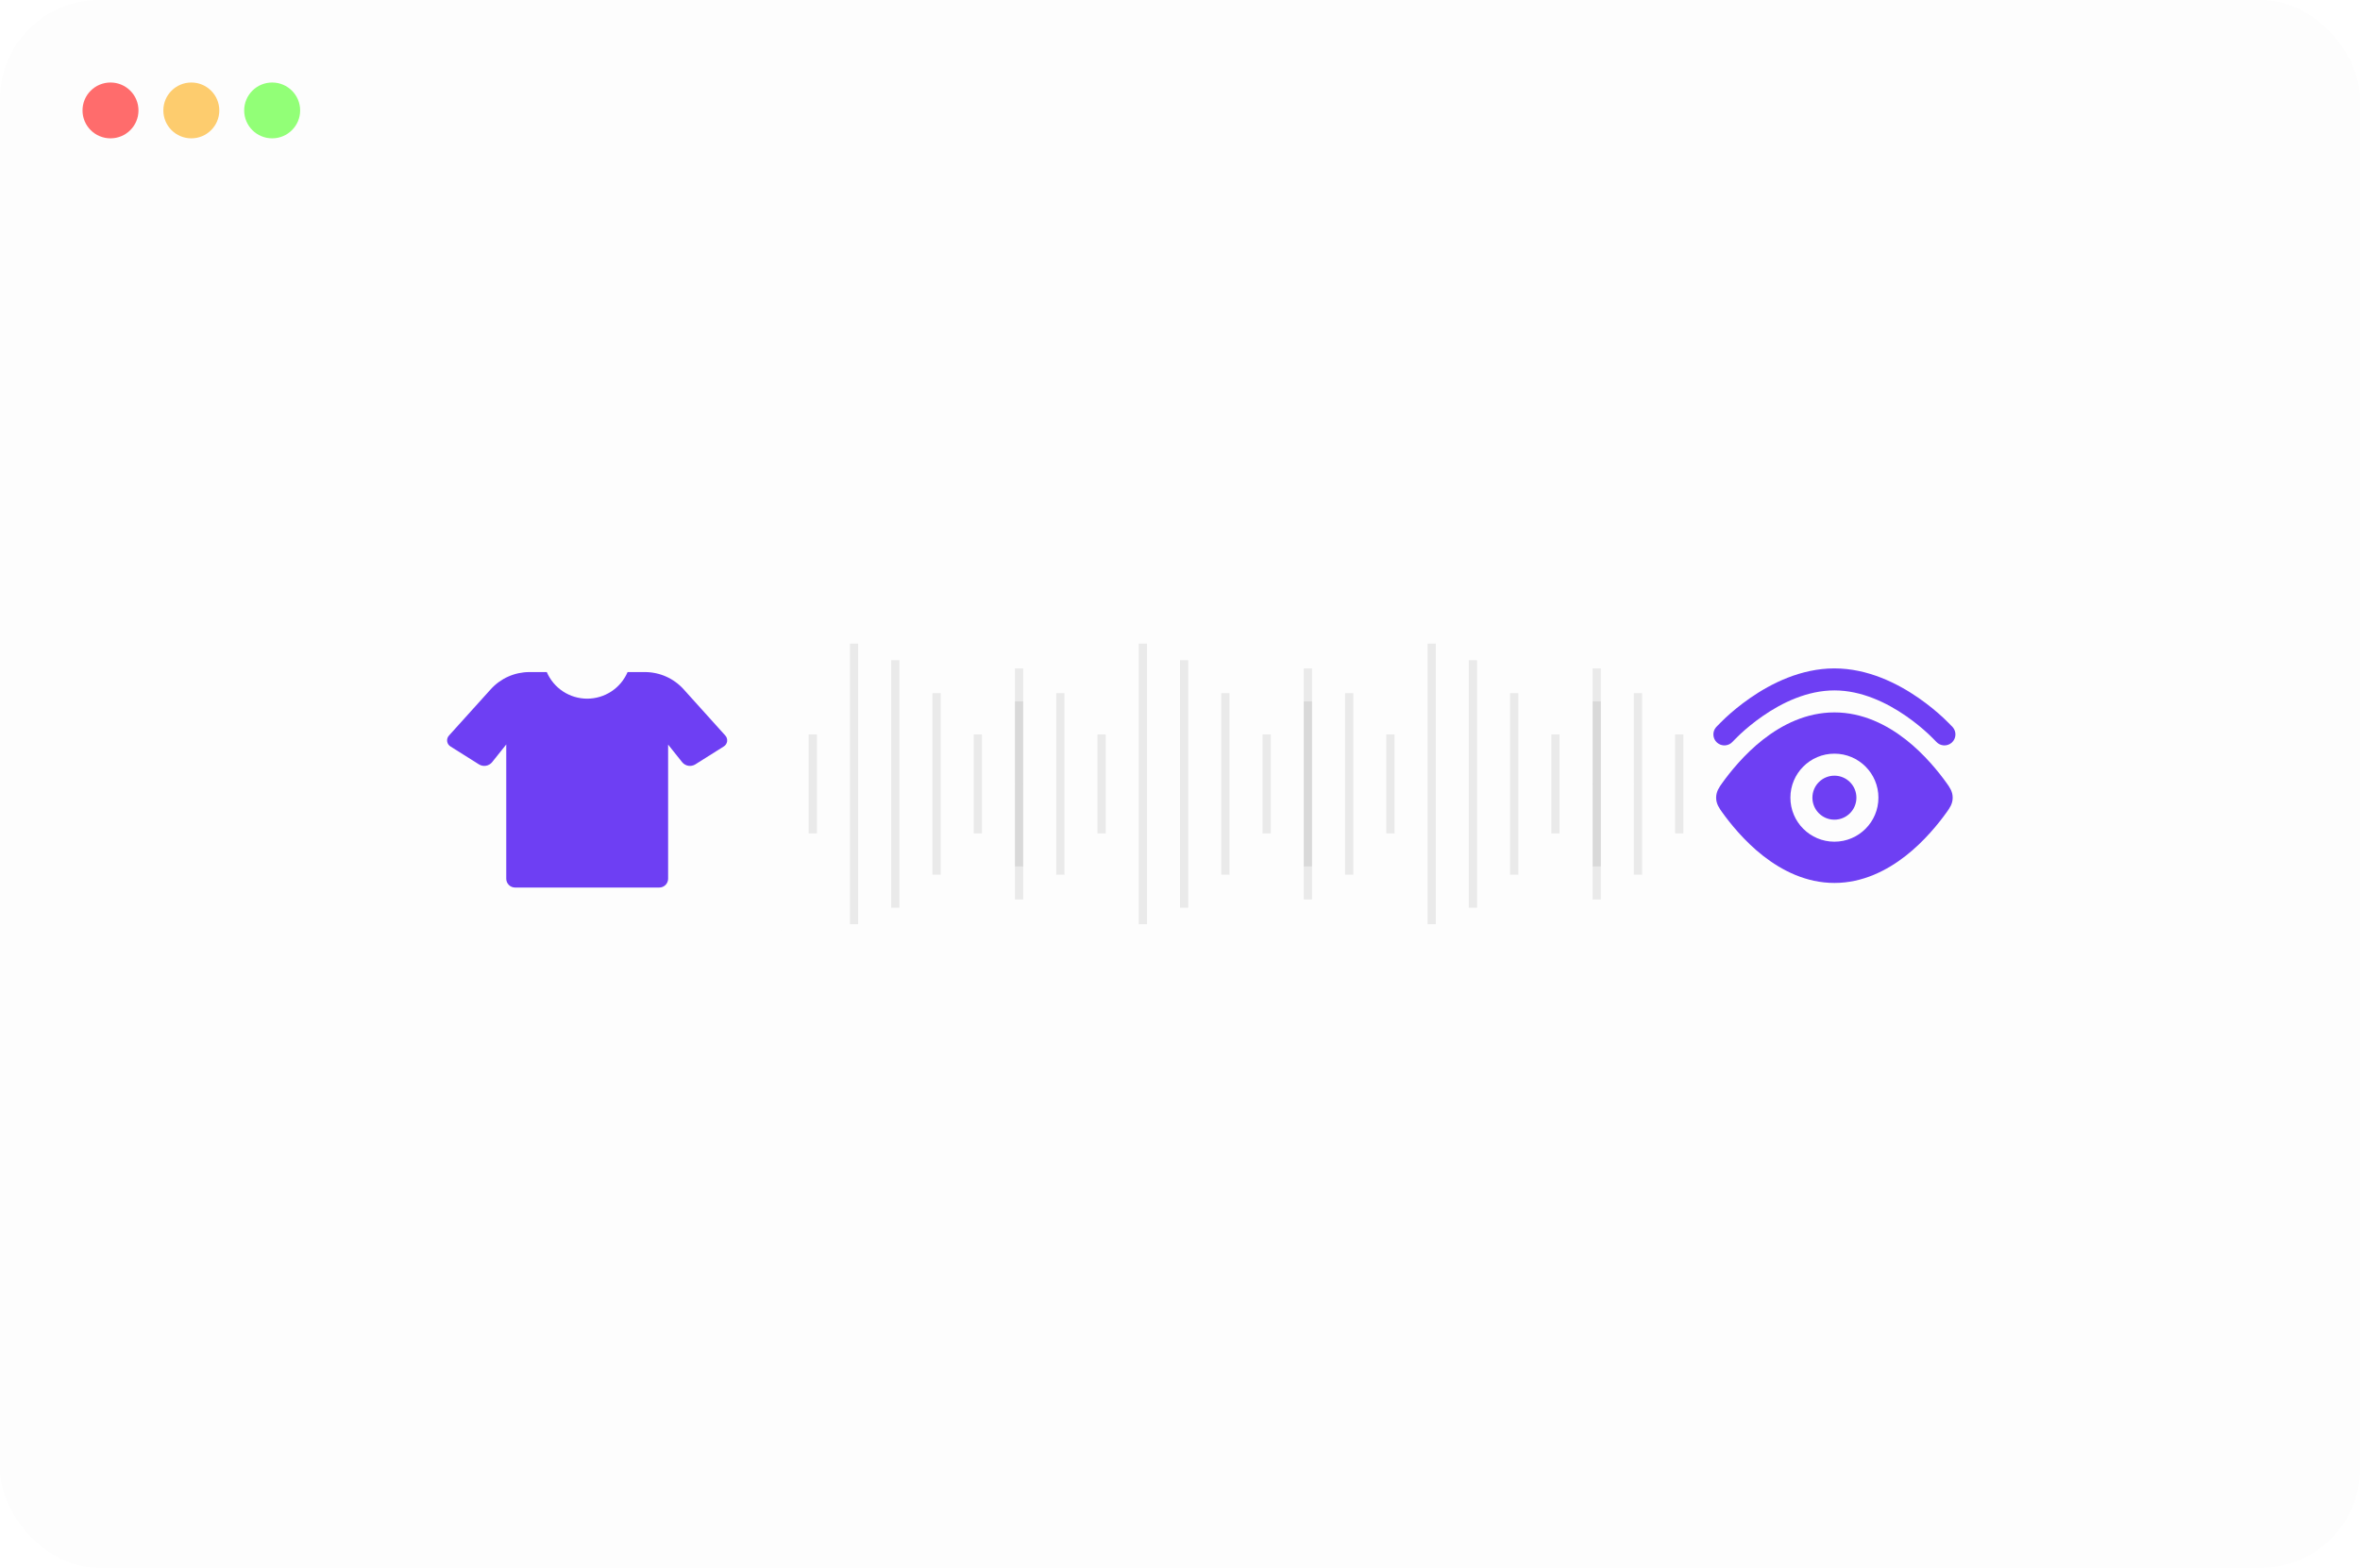 <svg width="286" height="190" viewBox="0 0 286 190" fill="none" xmlns="http://www.w3.org/2000/svg">
<rect width="286" height="190" rx="12" fill="#FDFDFD"/>
<ellipse cx="13.391" cy="13.382" rx="3.391" ry="3.383" fill="#FF6C6C"/>
<ellipse cx="23.186" cy="13.382" rx="3.391" ry="3.383" fill="#FDCC6E"/>
<ellipse cx="32.982" cy="13.382" rx="3.391" ry="3.383" fill="#92FF77"/>
<g clip-path="url(#clip0_2269_1822)">
<g clip-path="url(#clip1_2269_1822)">
<line x1="58.5" y1="95" x2="58.5" y2="84" stroke="#3E3E3E" stroke-opacity="0.1"/>
<line x1="63.5" y1="95" x2="63.5" y2="89" stroke="#3E3E3E" stroke-opacity="0.1"/>
<line x1="68.5" y1="95" x2="68.5" y2="78" stroke="#3E3E3E" stroke-opacity="0.1"/>
<line x1="73.5" y1="95" x2="73.5" y2="80" stroke="#3E3E3E" stroke-opacity="0.1"/>
<line x1="78.5" y1="95" x2="78.5" y2="84" stroke="#3E3E3E" stroke-opacity="0.1"/>
<line x1="83.5" y1="95" x2="83.5" y2="89" stroke="#3E3E3E" stroke-opacity="0.1"/>
<line x1="88.5" y1="95" x2="88.5" y2="85" stroke="#3E3E3E" stroke-opacity="0.1"/>
<line x1="88.5" y1="95" x2="88.5" y2="81" stroke="#3E3E3E" stroke-opacity="0.1"/>
<line x1="93.5" y1="95" x2="93.5" y2="84" stroke="#3E3E3E" stroke-opacity="0.1"/>
<line x1="98.5" y1="95" x2="98.5" y2="89" stroke="#3E3E3E" stroke-opacity="0.1"/>
<line x1="103.5" y1="95" x2="103.5" y2="78" stroke="#3E3E3E" stroke-opacity="0.1"/>
<line x1="108.5" y1="95" x2="108.5" y2="80" stroke="#3E3E3E" stroke-opacity="0.1"/>
<line x1="113.5" y1="95" x2="113.5" y2="84" stroke="#3E3E3E" stroke-opacity="0.1"/>
<line x1="118.5" y1="95" x2="118.5" y2="89" stroke="#3E3E3E" stroke-opacity="0.1"/>
<line x1="123.5" y1="95" x2="123.5" y2="85" stroke="#3E3E3E" stroke-opacity="0.1"/>
<line x1="123.5" y1="95" x2="123.5" y2="81" stroke="#3E3E3E" stroke-opacity="0.1"/>
<line x1="128.5" y1="95" x2="128.5" y2="84" stroke="#3E3E3E" stroke-opacity="0.1"/>
<line x1="133.5" y1="95" x2="133.5" y2="89" stroke="#3E3E3E" stroke-opacity="0.1"/>
<line x1="138.5" y1="95" x2="138.5" y2="78" stroke="#3E3E3E" stroke-opacity="0.1"/>
<line x1="143.5" y1="95" x2="143.5" y2="80" stroke="#3E3E3E" stroke-opacity="0.1"/>
<line x1="148.5" y1="95" x2="148.5" y2="84" stroke="#3E3E3E" stroke-opacity="0.1"/>
<line x1="153.5" y1="95" x2="153.5" y2="89" stroke="#3E3E3E" stroke-opacity="0.1"/>
<line x1="158.5" y1="95" x2="158.5" y2="85" stroke="#3E3E3E" stroke-opacity="0.1"/>
<line x1="158.5" y1="95" x2="158.5" y2="81" stroke="#3E3E3E" stroke-opacity="0.1"/>
<line x1="163.5" y1="95" x2="163.5" y2="84" stroke="#3E3E3E" stroke-opacity="0.1"/>
<line x1="168.5" y1="95" x2="168.5" y2="89" stroke="#3E3E3E" stroke-opacity="0.1"/>
<line x1="173.5" y1="95" x2="173.5" y2="78" stroke="#3E3E3E" stroke-opacity="0.1"/>
<line x1="178.5" y1="95" x2="178.5" y2="80" stroke="#3E3E3E" stroke-opacity="0.1"/>
<line x1="183.5" y1="95" x2="183.5" y2="84" stroke="#3E3E3E" stroke-opacity="0.1"/>
<line x1="188.5" y1="95" x2="188.5" y2="89" stroke="#3E3E3E" stroke-opacity="0.1"/>
<line x1="193.5" y1="95" x2="193.5" y2="85" stroke="#3E3E3E" stroke-opacity="0.1"/>
<line x1="193.5" y1="95" x2="193.5" y2="81" stroke="#3E3E3E" stroke-opacity="0.1"/>
<line x1="198.5" y1="95" x2="198.5" y2="84" stroke="#3E3E3E" stroke-opacity="0.1"/>
<line x1="203.5" y1="95" x2="203.5" y2="89" stroke="#3E3E3E" stroke-opacity="0.1"/>
</g>
<g clip-path="url(#clip2_2269_1822)">
<line y1="-0.5" x2="11" y2="-0.5" transform="matrix(-4.37114e-08 1 1 4.37114e-08 59 95)" stroke="#3E3E3E" stroke-opacity="0.1"/>
<line y1="-0.5" x2="6" y2="-0.5" transform="matrix(-4.37114e-08 1 1 4.37114e-08 64 95)" stroke="#3E3E3E" stroke-opacity="0.1"/>
<line y1="-0.5" x2="17" y2="-0.5" transform="matrix(-4.37114e-08 1 1 4.37114e-08 69 95)" stroke="#3E3E3E" stroke-opacity="0.1"/>
<line y1="-0.5" x2="15" y2="-0.5" transform="matrix(-4.37114e-08 1 1 4.37114e-08 74 95)" stroke="#3E3E3E" stroke-opacity="0.1"/>
<line y1="-0.5" x2="11" y2="-0.5" transform="matrix(-4.37114e-08 1 1 4.37114e-08 79 95)" stroke="#3E3E3E" stroke-opacity="0.1"/>
<line y1="-0.5" x2="6" y2="-0.5" transform="matrix(-4.37114e-08 1 1 4.37114e-08 84 95)" stroke="#3E3E3E" stroke-opacity="0.1"/>
<line y1="-0.5" x2="10" y2="-0.5" transform="matrix(-4.37114e-08 1 1 4.37114e-08 89 95)" stroke="#3E3E3E" stroke-opacity="0.1"/>
<line y1="-0.5" x2="14" y2="-0.5" transform="matrix(-4.37114e-08 1 1 4.37114e-08 89 95)" stroke="#3E3E3E" stroke-opacity="0.1"/>
<line y1="-0.5" x2="11" y2="-0.5" transform="matrix(-4.37114e-08 1 1 4.37114e-08 94 95)" stroke="#3E3E3E" stroke-opacity="0.1"/>
<line y1="-0.5" x2="6" y2="-0.5" transform="matrix(-4.37114e-08 1 1 4.37114e-08 99 95)" stroke="#3E3E3E" stroke-opacity="0.1"/>
<line y1="-0.5" x2="17" y2="-0.5" transform="matrix(-4.37114e-08 1 1 4.37114e-08 104 95)" stroke="#3E3E3E" stroke-opacity="0.1"/>
<line y1="-0.5" x2="15" y2="-0.5" transform="matrix(-4.37114e-08 1 1 4.37114e-08 109 95)" stroke="#3E3E3E" stroke-opacity="0.1"/>
<line y1="-0.5" x2="11" y2="-0.5" transform="matrix(-4.37114e-08 1 1 4.37114e-08 114 95)" stroke="#3E3E3E" stroke-opacity="0.1"/>
<line y1="-0.5" x2="6" y2="-0.5" transform="matrix(-4.37114e-08 1 1 4.37114e-08 119 95)" stroke="#3E3E3E" stroke-opacity="0.1"/>
<line y1="-0.5" x2="10" y2="-0.5" transform="matrix(-4.37114e-08 1 1 4.37114e-08 124 95)" stroke="#3E3E3E" stroke-opacity="0.1"/>
<line y1="-0.5" x2="14" y2="-0.5" transform="matrix(-4.37114e-08 1 1 4.37114e-08 124 95)" stroke="#3E3E3E" stroke-opacity="0.1"/>
<line y1="-0.5" x2="11" y2="-0.5" transform="matrix(-4.37114e-08 1 1 4.37114e-08 129 95)" stroke="#3E3E3E" stroke-opacity="0.1"/>
<line y1="-0.5" x2="6" y2="-0.5" transform="matrix(-4.37114e-08 1 1 4.37114e-08 134 95)" stroke="#3E3E3E" stroke-opacity="0.1"/>
<line y1="-0.5" x2="17" y2="-0.5" transform="matrix(-4.37114e-08 1 1 4.37114e-08 139 95)" stroke="#3E3E3E" stroke-opacity="0.1"/>
<line y1="-0.5" x2="15" y2="-0.5" transform="matrix(-4.37114e-08 1 1 4.37114e-08 144 95)" stroke="#3E3E3E" stroke-opacity="0.1"/>
<line y1="-0.5" x2="11" y2="-0.5" transform="matrix(-4.37114e-08 1 1 4.37114e-08 149 95)" stroke="#3E3E3E" stroke-opacity="0.1"/>
<line y1="-0.5" x2="6" y2="-0.5" transform="matrix(-4.37114e-08 1 1 4.37114e-08 154 95)" stroke="#3E3E3E" stroke-opacity="0.1"/>
<line y1="-0.5" x2="10" y2="-0.5" transform="matrix(-4.37114e-08 1 1 4.37114e-08 159 95)" stroke="#3E3E3E" stroke-opacity="0.1"/>
<line y1="-0.5" x2="14" y2="-0.5" transform="matrix(-4.37114e-08 1 1 4.37114e-08 159 95)" stroke="#3E3E3E" stroke-opacity="0.1"/>
<line y1="-0.5" x2="11" y2="-0.5" transform="matrix(-4.37114e-08 1 1 4.37114e-08 164 95)" stroke="#3E3E3E" stroke-opacity="0.1"/>
<line y1="-0.5" x2="6" y2="-0.5" transform="matrix(-4.37114e-08 1 1 4.37114e-08 169 95)" stroke="#3E3E3E" stroke-opacity="0.1"/>
<line y1="-0.5" x2="17" y2="-0.5" transform="matrix(-4.37114e-08 1 1 4.37114e-08 174 95)" stroke="#3E3E3E" stroke-opacity="0.1"/>
<line y1="-0.5" x2="15" y2="-0.5" transform="matrix(-4.37114e-08 1 1 4.37114e-08 179 95)" stroke="#3E3E3E" stroke-opacity="0.1"/>
<line y1="-0.5" x2="11" y2="-0.5" transform="matrix(-4.37114e-08 1 1 4.37114e-08 184 95)" stroke="#3E3E3E" stroke-opacity="0.1"/>
<line y1="-0.5" x2="6" y2="-0.5" transform="matrix(-4.37114e-08 1 1 4.37114e-08 189 95)" stroke="#3E3E3E" stroke-opacity="0.1"/>
<line y1="-0.5" x2="10" y2="-0.5" transform="matrix(-4.37114e-08 1 1 4.37114e-08 194 95)" stroke="#3E3E3E" stroke-opacity="0.1"/>
<line y1="-0.5" x2="14" y2="-0.5" transform="matrix(-4.37114e-08 1 1 4.37114e-08 194 95)" stroke="#3E3E3E" stroke-opacity="0.1"/>
<line y1="-0.5" x2="11" y2="-0.5" transform="matrix(-4.37114e-08 1 1 4.37114e-08 199 95)" stroke="#3E3E3E" stroke-opacity="0.1"/>
<line y1="-0.5" x2="6" y2="-0.5" transform="matrix(-4.37114e-08 1 1 4.37114e-08 204 95)" stroke="#3E3E3E" stroke-opacity="0.1"/>
</g>
</g>
<g filter="url(#filter0_ddi_2269_1822)">
<rect x="47" y="71" width="48.306" height="47" rx="12" fill="#FDFDFD"/>
</g>
<path d="M87.686 90.476L84.244 92.643C83.994 92.792 83.699 92.848 83.411 92.8C83.124 92.751 82.864 92.602 82.677 92.378L80.967 90.234V106.491C80.966 106.773 80.854 107.044 80.654 107.243C80.454 107.443 80.183 107.555 79.901 107.556H62.418C62.135 107.555 61.864 107.443 61.664 107.243C61.465 107.044 61.352 106.773 61.352 106.491V90.216L59.626 92.378C59.439 92.601 59.179 92.75 58.892 92.799C58.606 92.847 58.311 92.792 58.062 92.643L54.617 90.476C54.501 90.41 54.403 90.318 54.329 90.209C54.255 90.099 54.207 89.973 54.189 89.842C54.171 89.71 54.183 89.577 54.225 89.451C54.267 89.325 54.337 89.21 54.43 89.116L59.469 83.533C60.061 82.875 60.785 82.35 61.594 81.99C62.403 81.63 63.278 81.445 64.164 81.444H66.262C66.673 82.401 67.356 83.216 68.226 83.79C69.097 84.362 70.117 84.668 71.159 84.668C72.202 84.668 73.222 84.362 74.092 83.79C74.963 83.216 75.646 82.401 76.056 81.444H78.153C79.039 81.445 79.915 81.631 80.724 81.991C81.533 82.351 82.257 82.877 82.85 83.535L87.877 89.114C87.97 89.209 88.04 89.324 88.082 89.45C88.123 89.576 88.135 89.71 88.117 89.842C88.098 89.973 88.05 90.099 87.975 90.209C87.901 90.319 87.802 90.41 87.686 90.476Z" fill="#6E3FF3"/>
<path d="M232.492 84.57C229.978 82.833 226.376 81 222.306 81C218.236 81 214.634 82.833 212.12 84.57C210.85 85.447 209.824 86.323 209.114 86.98C208.768 87.301 208.201 87.883 207.995 88.094L207.979 88.111C207.488 88.659 207.534 89.502 208.083 89.993C208.631 90.484 209.473 90.438 209.965 89.891L209.966 89.889C210.129 89.722 210.607 89.232 210.926 88.937C211.566 88.344 212.492 87.553 213.636 86.764C215.947 85.167 219.012 83.667 222.306 83.667C225.6 83.667 228.665 85.167 230.976 86.764C232.119 87.553 233.046 88.344 233.685 88.937C234.004 89.232 234.483 89.723 234.647 89.891C235.138 90.438 235.98 90.484 236.529 89.993C237.077 89.502 237.124 88.659 236.633 88.111L236.617 88.094C236.41 87.882 235.844 87.301 235.497 86.98C234.787 86.323 233.761 85.447 232.492 84.57Z" fill="#6E3FF3"/>
<path fill-rule="evenodd" clip-rule="evenodd" d="M222.306 86.333C218.878 86.333 215.94 87.842 213.666 89.617C211.39 91.394 209.636 93.592 208.695 94.912C208.358 95.381 207.972 95.917 207.972 96.667C207.972 97.416 208.358 97.952 208.695 98.422C209.636 99.741 211.39 101.939 213.666 103.716C215.94 105.491 218.878 107 222.306 107C225.733 107 228.671 105.491 230.945 103.716C233.221 101.939 234.975 99.741 235.916 98.422C236.254 97.952 236.639 97.416 236.639 96.667C236.639 95.917 236.253 95.381 235.916 94.912C234.975 93.592 233.221 91.394 230.945 89.617C228.671 87.842 225.733 86.333 222.306 86.333ZM219.639 96.667C219.639 98.139 220.833 99.333 222.306 99.333C223.778 99.333 224.972 98.139 224.972 96.667C224.972 95.194 223.778 94 222.306 94C220.833 94 219.639 95.194 219.639 96.667ZM222.306 102C219.36 102 216.972 99.612 216.972 96.667C216.972 93.721 219.36 91.333 222.306 91.333C225.251 91.333 227.639 93.721 227.639 96.667C227.639 99.612 225.251 102 222.306 102Z" fill="#6E3FF3"/>
<defs>
<filter id="filter0_ddi_2269_1822" x="41.457" y="67.305" width="59.391" height="58.086" filterUnits="userSpaceOnUse" color-interpolation-filters="sRGB">
<feFlood flood-opacity="0" result="BackgroundImageFix"/>
<feColorMatrix in="SourceAlpha" type="matrix" values="0 0 0 0 0 0 0 0 0 0 0 0 0 0 0 0 0 0 127 0" result="hardAlpha"/>
<feOffset dy="1.848"/>
<feGaussianBlur stdDeviation="2.771"/>
<feComposite in2="hardAlpha" operator="out"/>
<feColorMatrix type="matrix" values="0 0 0 0 0.957 0 0 0 0 0.957 0 0 0 0 0.957 0 0 0 1 0"/>
<feBlend mode="normal" in2="BackgroundImageFix" result="effect1_dropShadow_2269_1822"/>
<feColorMatrix in="SourceAlpha" type="matrix" values="0 0 0 0 0 0 0 0 0 0 0 0 0 0 0 0 0 0 127 0" result="hardAlpha"/>
<feMorphology radius="0.726" operator="dilate" in="SourceAlpha" result="effect2_dropShadow_2269_1822"/>
<feOffset/>
<feComposite in2="hardAlpha" operator="out"/>
<feColorMatrix type="matrix" values="0 0 0 0 0.896 0 0 0 0 0.896 0 0 0 0 0.896 0 0 0 1 0"/>
<feBlend mode="normal" in2="effect1_dropShadow_2269_1822" result="effect2_dropShadow_2269_1822"/>
<feBlend mode="normal" in="SourceGraphic" in2="effect2_dropShadow_2269_1822" result="shape"/>
<feColorMatrix in="SourceAlpha" type="matrix" values="0 0 0 0 0 0 0 0 0 0 0 0 0 0 0 0 0 0 127 0" result="hardAlpha"/>
<feOffset dy="1.117"/>
<feComposite in2="hardAlpha" operator="arithmetic" k2="-1" k3="1"/>
<feColorMatrix type="matrix" values="0 0 0 0 0.243 0 0 0 0 0.243 0 0 0 0 0.243 0 0 0 0.04 0"/>
<feBlend mode="normal" in2="shape" result="effect3_innerShadow_2269_1822"/>
</filter>
<clipPath id="clip0_2269_1822">
<rect width="154" height="34" fill="white" transform="translate(54 78)"/>
</clipPath>
<clipPath id="clip1_2269_1822">
<rect width="279" height="17" fill="white" transform="translate(54 78)"/>
</clipPath>
<clipPath id="clip2_2269_1822">
<rect width="279" height="17" fill="white" transform="matrix(1 0 0 -1 54 112)"/>
</clipPath>
</defs>
</svg>
